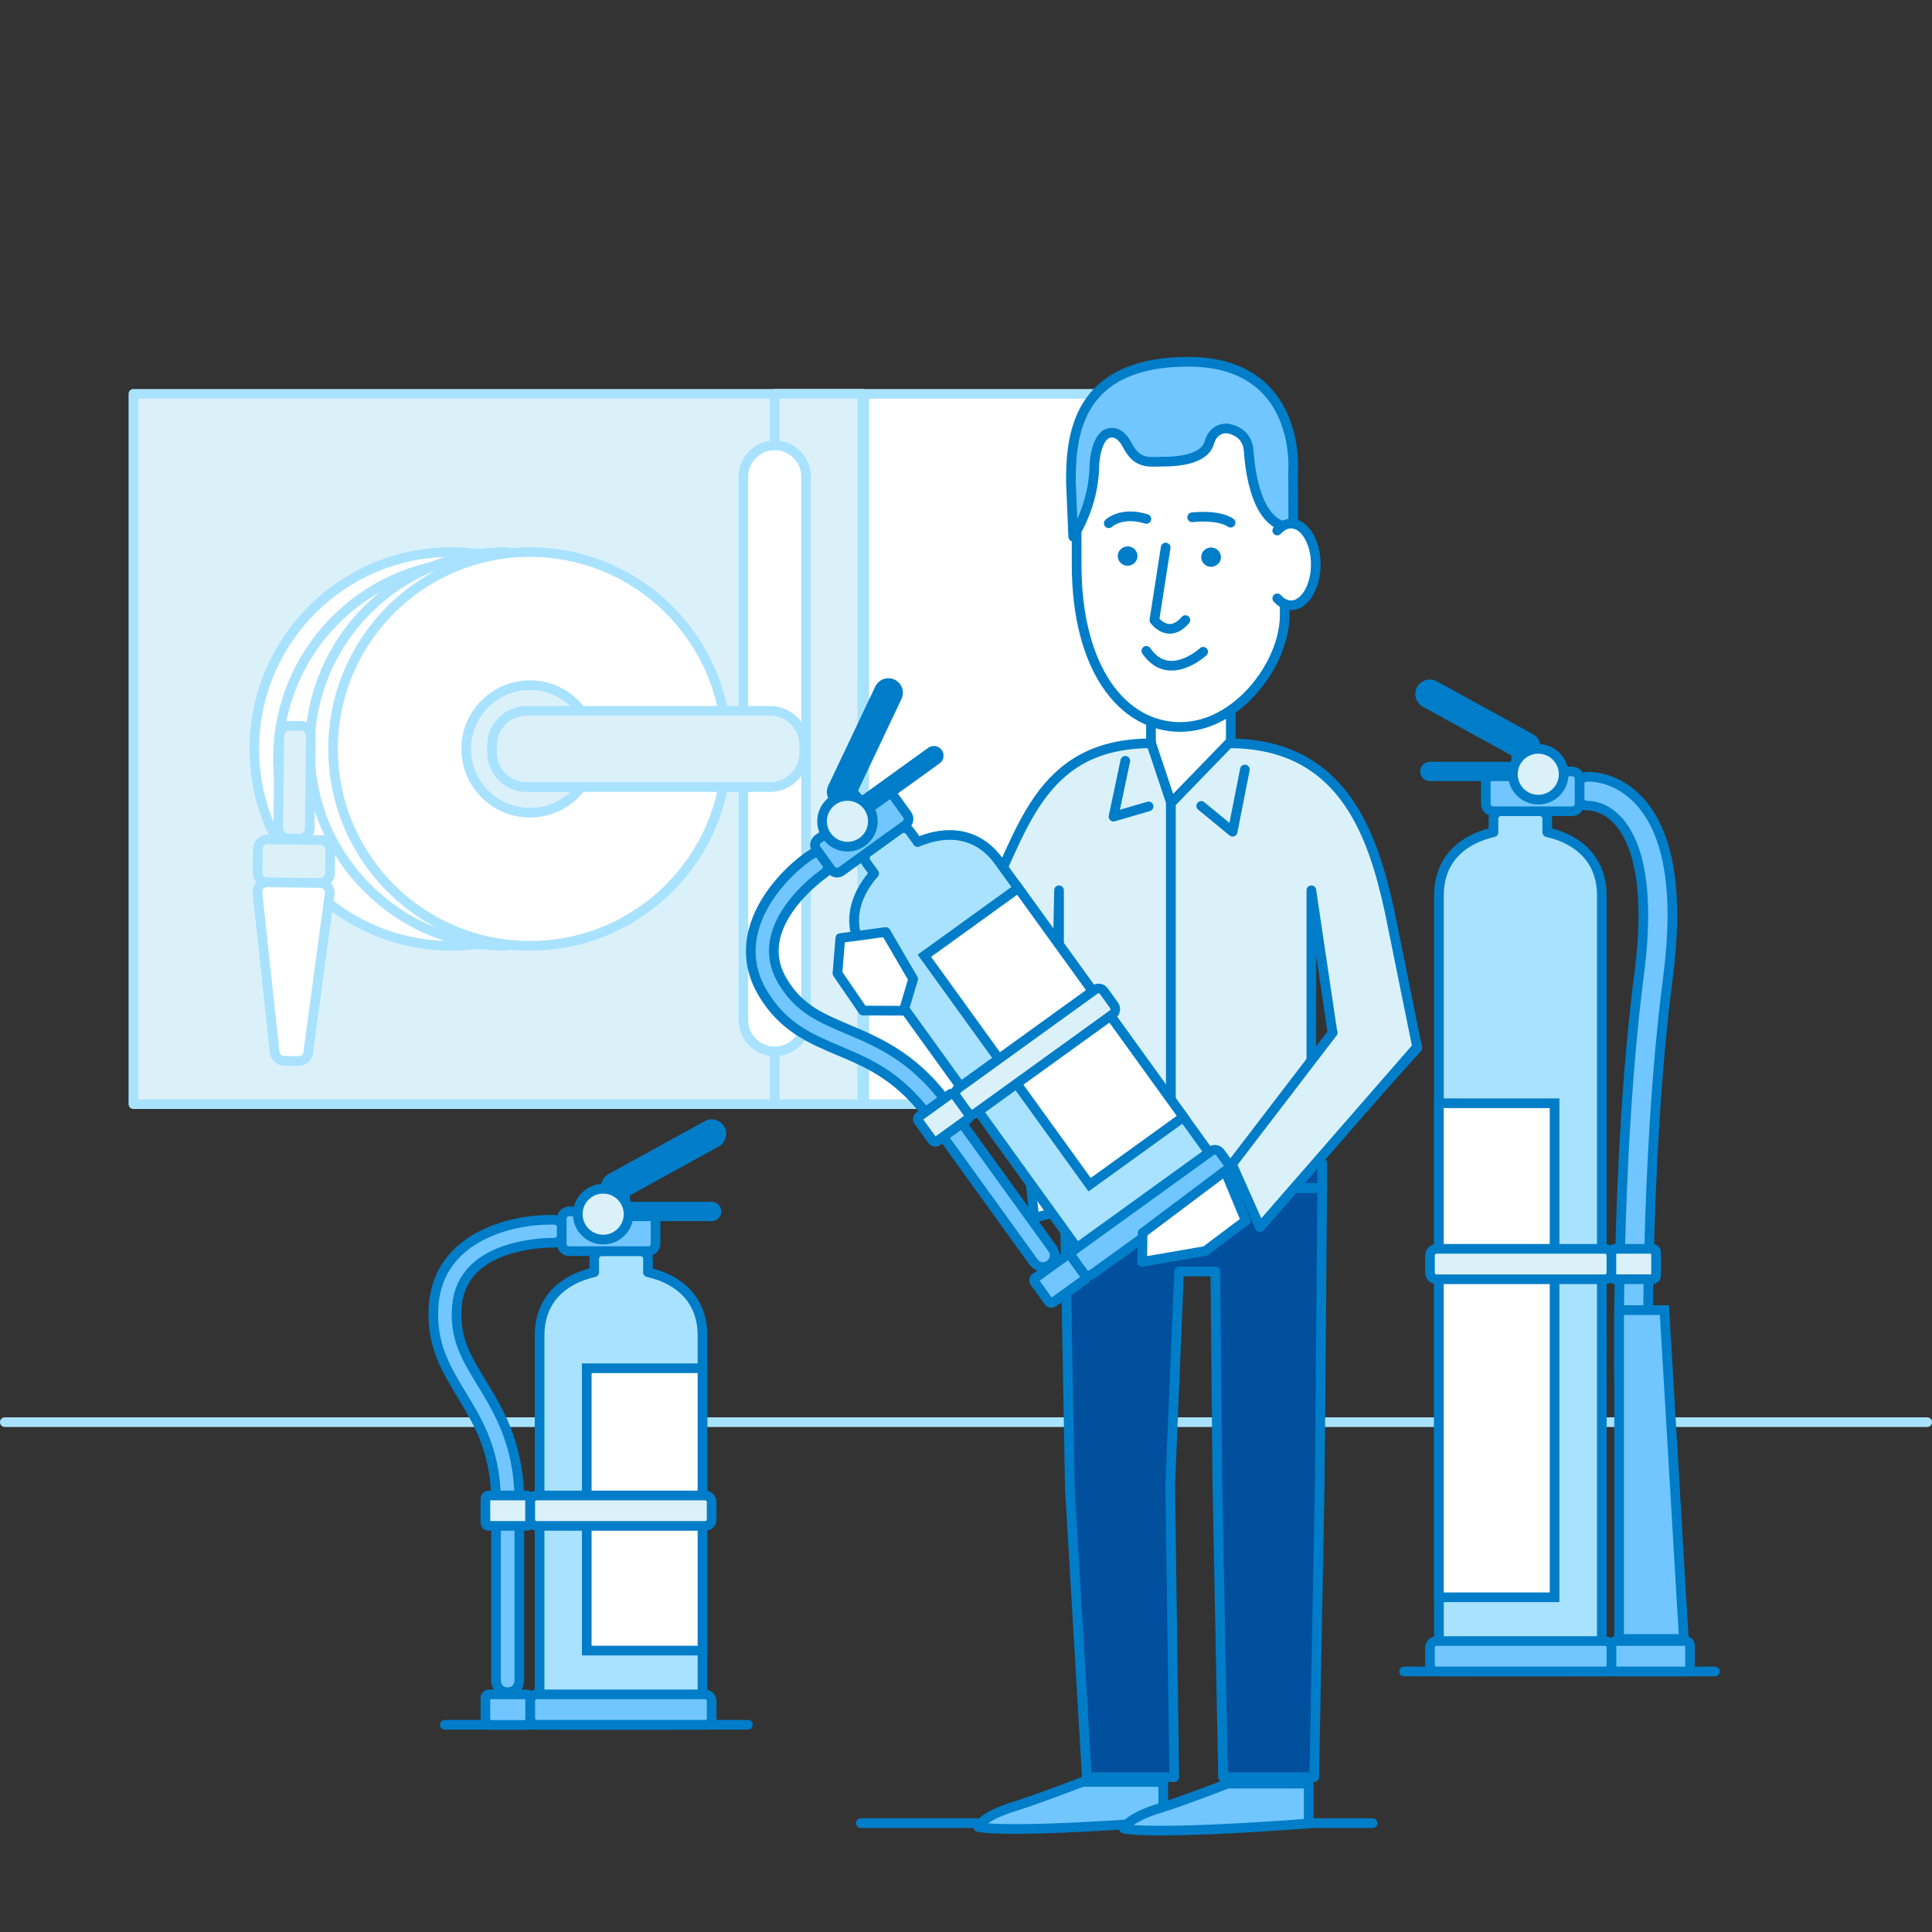 <?xml version="1.0" encoding="UTF-8"?><svg xmlns="http://www.w3.org/2000/svg" xmlns:xlink="http://www.w3.org/1999/xlink" viewBox="0 0 200 200"><rect x="0" y="0" width="200" height="200" fill="#333333" stroke="none"/><defs><style>.cls-1,.cls-2,.cls-3,.cls-4{fill:none;}.cls-5,.cls-2,.cls-3{stroke-linecap:round;stroke-linejoin:round;}.cls-5,.cls-2,.cls-4{stroke:#007dc8;}.cls-5,.cls-6{fill:#71c6ff;}.cls-3{stroke:#a9e2ff;}.cls-7{clip-path:url(#clippath);}.cls-8{fill:#00509e;}.cls-9{fill:#007dc8;}.cls-10{fill:#fff;}.cls-11{fill:#a9e2ff;}.cls-12{fill:#dbf1fa;}.cls-4{stroke-miterlimit:10;}</style><clipPath id="clippath"><rect class="cls-1" x="233.13" y="-227.52" width="197" height="197"/></clipPath></defs><g id="_73"><rect class="cls-12" x="13.81" y="40.77" width="75.45" height="73.53"/><rect class="cls-3" x="13.81" y="40.77" width="75.45" height="73.53"/><path class="cls-10" d="m67.09,77.53c0,11.26-9.12,20.38-20.38,20.38s-20.38-9.12-20.38-20.38,9.12-20.38,20.38-20.38,20.38,9.13,20.38,20.38"/><path class="cls-3" d="m67.09,77.53c0,11.26-9.12,20.38-20.38,20.38s-20.38-9.12-20.38-20.38,9.12-20.38,20.38-20.38,20.38,9.13,20.38,20.38Z"/><rect class="cls-10" x="89.47" y="40.77" width="34.05" height="73.53"/><rect class="cls-3" x="89.47" y="40.77" width="34.05" height="73.53"/><rect class="cls-12" x="80.2" y="40.77" width="9.06" height="73.53"/><rect class="cls-3" x="80.2" y="40.77" width="9.06" height="73.53"/><path class="cls-3" d="m52.45,97.91c-11.26,0-20.38-9.12-20.38-20.38s9.12-20.38,20.38-20.38"/><path class="cls-3" d="m29.79,84.95c-.72-2.18-1.08-4.51-1.01-6.94.31-11.25,9.68-20.12,20.94-19.81"/><path class="cls-10" d="m75.24,77.53c0,11.26-9.12,20.38-20.38,20.38s-20.38-9.12-20.38-20.38,9.12-20.38,20.38-20.38,20.38,9.13,20.38,20.38"/><path class="cls-3" d="m75.24,77.53c0,11.26-9.12,20.38-20.38,20.38s-20.38-9.12-20.38-20.38,9.12-20.38,20.38-20.38,20.38,9.13,20.38,20.38Z"/><path class="cls-12" d="m61.46,77.53c0,3.65-2.96,6.6-6.6,6.6s-6.6-2.95-6.6-6.6,2.96-6.6,6.6-6.6,6.6,2.96,6.6,6.6"/><path class="cls-3" d="m61.46,77.53c0,3.65-2.96,6.6-6.6,6.6s-6.6-2.95-6.6-6.6,2.96-6.6,6.6-6.6,6.6,2.96,6.6,6.6Z"/><path class="cls-10" d="m83.45,49.35v56.24c0,1.79-1.46,3.25-3.25,3.25s-3.25-1.46-3.25-3.25v-56.24c0-1.79,1.46-3.25,3.25-3.25s3.25,1.46,3.25,3.25"/><path class="cls-3" d="m83.45,49.35v56.24c0,1.79-1.46,3.25-3.25,3.25s-3.25-1.46-3.25-3.25v-56.24c0-1.79,1.46-3.25,3.25-3.25s3.25,1.46,3.25,3.25Z"/><path class="cls-12" d="m79.67,81.48h-25.17c-1.97,0-3.58-1.61-3.58-3.58v-.74c0-1.97,1.61-3.58,3.58-3.58h25.17c1.97,0,3.58,1.61,3.58,3.58v.74c0,1.97-1.61,3.58-3.58,3.58"/><path class="cls-3" d="m54.51,73.58h25.17c1.98,0,3.58,1.6,3.58,3.58v.74c0,1.98-1.6,3.58-3.58,3.58h-25.16c-1.98,0-3.58-1.6-3.58-3.58v-.74c0-1.98,1.6-3.58,3.58-3.58Z"/><path class="cls-12" d="m57.25,77.53c0,1.33-1.07,2.4-2.4,2.4s-2.4-1.07-2.4-2.4,1.07-2.4,2.4-2.4,2.4,1.07,2.4,2.4"/><path class="cls-12" d="m33.16,91.41l-5.5-.07c-.55,0-.99-.46-.99-1.01l.03-2.45c0-.55.46-.99,1.01-.99l5.5.07c.55,0,.99.46.99,1.01l-.03,2.45c0,.55-.46.99-1.01.99"/><path class="cls-3" d="m29.21,85.4h2.45c.55,0,1,.45,1,1v5.5c0,.55-.45,1-1,1h-2.45c-.55,0-1-.45-1-1v-5.5c0-.55.45-1,1-1Z" transform="translate(-59.12 118.4) rotate(-89.24)"/><path class="cls-12" d="m30.97,86.81h-1.12c-.59-.02-1.06-.51-1.05-1.1l.12-9.53c0-.59.5-1.06,1.08-1.05h1.13c.59.02,1.06.51,1.05,1.1l-.12,9.53c0,.59-.5,1.06-1.08,1.05"/><path class="cls-3" d="m30.97,86.81h-1.12c-.59-.02-1.06-.51-1.05-1.1l.12-9.53c0-.59.5-1.06,1.08-1.05h1.13c.59.02,1.06.51,1.05,1.1l-.12,9.53c0,.59-.5,1.06-1.08,1.05Z"/><path class="cls-10" d="m30.91,109.84l-1.5-.02c-.55,0-.99-.46-.99-1.01l-1.78-16.48c0-.55.46-.99,1.01-.99l5.5.07c.55,0,.99.46.99,1.01l-2.22,16.43c0,.55-.46.99-1.01.99"/><path class="cls-3" d="m30.91,109.84l-1.5-.02c-.55,0-.99-.46-.99-1.01l-1.78-16.48c0-.55.46-.99,1.01-.99l5.5.07c.55,0,.99.46.99,1.01l-2.22,16.43c0,.55-.46.99-1.01.99Z"/><line class="cls-3" x1=".5" y1="147.22" x2="199.5" y2="147.22"/><line class="cls-2" x1="89.11" y1="188.73" x2="142.09" y2="188.73"/><line class="cls-2" x1="46.04" y1="178.55" x2="77.42" y2="178.55"/><line class="cls-2" x1="145.35" y1="173.03" x2="177.52" y2="173.03"/><polygon class="cls-10" points="105.07 107.1 107.07 126.06 109.51 125.45 109.51 106.85 105.07 107.1"/><polygon class="cls-2" points="105.07 107.1 107.07 126.06 109.51 125.45 109.51 106.85 105.07 107.1"/><polygon class="cls-10" points="133.7 124.58 113.51 124.58 113.51 79.79 123.52 77.74 133.7 79.79 133.7 124.58"/><polygon class="cls-2" points="133.7 124.58 113.51 124.58 113.51 79.79 123.52 77.74 133.7 79.79 133.7 124.58"/><polygon class="cls-8" points="136.05 183.97 126.61 183.97 126.02 153.48 125.81 131.62 122.06 131.62 121.14 153.78 121.56 183.97 112.51 183.97 110.75 154.08 110.19 122.98 136.88 122.98 136.62 153.48 136.05 183.97"/><polygon class="cls-2" points="136.05 183.97 126.61 183.97 126.02 153.48 125.81 131.62 122.06 131.62 121.14 153.78 121.56 183.97 112.51 183.97 110.75 154.08 110.19 122.98 136.88 122.98 136.62 153.48 136.05 183.97"/><polygon class="cls-10" points="127.41 79.69 123.28 87.84 119.15 79.69 119.15 73.29 127.41 73.29 127.41 79.69"/><polygon class="cls-2" points="127.41 79.69 123.28 87.84 119.15 79.69 119.15 73.29 127.41 73.29 127.41 79.69"/><rect class="cls-8" x="109.69" y="120.39" width="27.19" height="2.59"/><rect class="cls-2" x="109.69" y="120.39" width="27.19" height="2.59"/><path class="cls-12" d="m119.17,76.95l2.04,6.11v37.6h-11.58v-28.5l-.12,5.75-7.51,14.13-7.29-7.62,4-3.88,3.05-6.41c4.08-7.59,5.54-17.18,17.42-17.18"/><path class="cls-2" d="m119.17,76.95l2.04,6.11v37.6h-11.58v-28.5l-.12,5.75-7.51,14.13-7.29-7.62,4-3.88,3.05-6.41c4.08-7.59,5.54-17.18,17.42-17.18Z"/><path class="cls-12" d="m127.21,76.95l-6,6.19v37.52h14.54v-28.5l2.21,14.88-10.43,13.62,3.31,5.4,15.88-17.57-2.88-14.2c-1.71-7.75-4.74-17.34-16.62-17.34"/><path class="cls-2" d="m127.21,76.95l-6,6.19v37.52h14.54v-28.5l2.21,14.88-10.43,13.62,3.31,5.4,15.88-17.57-2.88-14.2c-1.71-7.75-4.74-17.34-16.62-17.34Z"/><polyline class="cls-2" points="116.49 78.76 115.27 84.54 118.9 83.48"/><polyline class="cls-2" points="128.87 79.66 127.6 86.1 124.35 83.43"/><path class="cls-6" d="m120.42,188.6v-4.13h-8.39s-4.71,1.82-6.93,2.5c-3.53,1.07-3.83,2.16-3.83,2.16,0,0,2.2.72,19.15-.53"/><path class="cls-2" d="m120.42,188.6v-4.13h-8.39s-4.71,1.82-6.93,2.5c-3.53,1.07-3.83,2.16-3.83,2.16,0,0,2.2.72,19.15-.53Z"/><path class="cls-6" d="m135.48,188.77v-4.13h-8.38s-4.71,1.82-6.93,2.5c-3.53,1.07-3.83,2.16-3.83,2.16,0,0,2.21.72,19.15-.53"/><path class="cls-2" d="m135.48,188.77v-4.13h-8.38s-4.71,1.82-6.93,2.5c-3.53,1.07-3.83,2.16-3.83,2.16,0,0,2.21.72,19.15-.53Z"/><path class="cls-11" d="m94.42,87.17l-.81-1.12c-.26-.36-.76-.44-1.11-.18l-3.22,2.32c-.35.26-.44.76-.18,1.11l.81,1.12c-2.23,2.52-2.9,5.64-.76,8.61l21.73,30.11c1.02,1.42,3.02,1.74,4.44.72l8.48-6.12c1.44-1.04,1.76-3.06.73-4.5l-21.71-30.08c-2.14-2.97-5.32-3.31-8.41-1.99"/><path class="cls-2" d="m95,87.17l-.81-1.12c-.26-.36-.76-.44-1.11-.18l-3.22,2.32c-.35.26-.44.76-.18,1.11l.81,1.12c-2.23,2.52-2.9,5.64-.76,8.61l21.73,30.11c1.02,1.42,3.02,1.74,4.44.72l8.48-6.12c1.44-1.04,1.76-3.06.73-4.5l-21.71-30.08c-2.14-2.97-5.32-3.31-8.41-1.99Z"/><rect class="cls-10" x="103.11" y="92.67" width="11.98" height="29.23" transform="translate(-42.15 84.14) rotate(-35.82)"/><rect class="cls-4" x="103.11" y="92.67" width="11.98" height="29.23" transform="translate(-42.15 84.14) rotate(-35.82)"/><path class="cls-6" d="m108.68,130.94c-.53.39-1.28.26-1.67-.27l-10.3-14.28c-3.28-4.84-6.64-6.26-9.89-7.63-2.95-1.25-5.75-2.43-7.84-5.92-3.6-5.98,1.31-11.75,4.64-14.15.09-.07.19-.13.28-.19.54-.37,1.29-.23,1.66.31.37.54.24,1.27-.29,1.64-.01,0,.02-.01-.09.06-.35.25-2.13,1.59-3.49,3.52-1.86,2.66-2.09,5.2-.66,7.57,1.7,2.83,3.92,3.76,6.73,4.95,3.4,1.44,7.26,3.07,10.91,8.46l10.28,14.25c.39.54.26,1.28-.27,1.67"/><path class="cls-4" d="m108.68,130.94c-.53.39-1.28.26-1.67-.27l-10.3-14.28c-3.28-4.84-6.64-6.26-9.89-7.63-2.95-1.25-5.75-2.43-7.84-5.92-3.6-5.98,1.31-11.75,4.64-14.15.09-.07.19-.13.28-.19.54-.37,1.29-.23,1.66.31.37.54.24,1.27-.29,1.64-.01,0,.02-.01-.09.06-.35.25-2.13,1.59-3.49,3.52-1.86,2.66-2.09,5.2-.66,7.57,1.7,2.83,3.92,3.76,6.73,4.95,3.4,1.44,7.26,3.07,10.91,8.46l10.28,14.25c.39.54.26,1.28-.27,1.67Z"/><path class="cls-6" d="m93.75,85.4l-6.63,4.79c-.34.25-.82.17-1.07-.17l-1.51-2.09c-.25-.34-.17-.82.17-1.07l6.63-4.79c.34-.25.82-.17,1.07.17l1.51,2.09c.25.34.17.82-.17,1.07"/><path class="cls-2" d="m85.14,84.06h8.18c.42,0,.76.34.76.76v2.58c0,.42-.34.77-.77.77h-8.18c-.42,0-.77-.34-.77-.77v-2.58c0-.42.34-.77.77-.77Z" transform="translate(-33.53 68.52) rotate(-35.82)"/><path class="cls-9" d="m88.34,85.2c-.46,0-.92-.22-1.22-.62l-1.24-1.72c-.32-.44-.37-1.03-.14-1.52l4.87-10.27c.36-.75,1.25-1.07,2-.71.75.36,1.07,1.25.71,2l-4.49,9.47.72,1c.49.67.33,1.61-.34,2.09-.27.19-.57.28-.88.28"/><line class="cls-9" x1="88.59" y1="84.05" x2="96.67" y2="78.22"/><path class="cls-9" d="m88.59,85.05c-.31,0-.62-.14-.81-.41-.32-.45-.22-1.07.23-1.4l8.08-5.83c.45-.32,1.07-.22,1.4.23.32.45.22,1.07-.23,1.39l-8.08,5.83c-.18.13-.38.19-.58.19"/><path class="cls-12" d="m89.86,83.48c.85,1.18.58,2.82-.59,3.67-1.18.85-2.82.58-3.67-.59-.85-1.18-.59-2.82.59-3.67,1.18-.85,2.82-.58,3.67.59"/><path class="cls-2" d="m89.86,83.48c.85,1.18.58,2.82-.59,3.67-1.18.85-2.82.58-3.67-.59-.85-1.18-.59-2.82.59-3.67,1.18-.85,2.82-.58,3.67.59Z"/><path class="cls-12" d="m115.17,105.01l-14.15,10.21c-.3.22-.73.15-.94-.15l-1.05-1.46c-.22-.3-.15-.73.15-.94l14.15-10.21c.3-.22.73-.15.94.15l1.05,1.46c.22.3.15.72-.15.94"/><path class="cls-2" d="m98.45,107.26h17.45c.37,0,.67.3.67.67v1.8c0,.37-.3.68-.68.68h-17.45c-.37,0-.67-.3-.67-.67v-1.8c0-.37.3-.67.67-.67Z" transform="translate(-43.42 83.31) rotate(-35.82)"/><path class="cls-12" d="m127.22,121.7l-14.15,10.21c-.3.22-.73.15-.94-.15l-1.05-1.46c-.22-.3-.15-.73.15-.94l14.15-10.21c.3-.22.73-.15.94.15l1.05,1.46c.22.3.15.73-.15.94"/><path class="cls-5" d="m110.5,123.96h17.45c.37,0,.67.3.67.67v1.8c0,.37-.3.67-.67.67h-17.45c-.37,0-.67-.3-.67-.67v-1.8c0-.37.3-.68.68-.68Z" transform="translate(-50.92 93.52) rotate(-35.82)"/><path class="cls-12" d="m100.2,115.81l-3.21,2.32c-.15.11-.36.07-.47-.08l-1.45-2.01c-.11-.15-.07-.36.08-.47l3.21-2.32c.15-.11.36-.07.47.08l1.45,2.01c.11.15.07.36-.08.47"/><path class="cls-2" d="m95.7,114.12h3.96c.19,0,.34.15.34.34v2.48c0,.19-.15.34-.34.34h-3.96c-.19,0-.34-.15-.34-.34v-2.48c0-.19.15-.34.34-.34Z" transform="translate(-49.23 79.05) rotate(-35.82)"/><path class="cls-6" d="m112.25,132.5l-3.21,2.32c-.15.11-.36.07-.47-.08l-1.45-2.01c-.11-.15-.07-.36.08-.47l3.21-2.32c.15-.11.36-.07.47.08l1.45,2.01c.11.15.07.36-.08.47"/><path class="cls-2" d="m107.75,130.81h3.96c.18,0,.33.15.33.33v2.48c0,.18-.15.33-.33.33h-3.96c-.19,0-.34-.15-.34-.34v-2.48c0-.19.15-.34.34-.34Z" transform="translate(-56.72 89.23) rotate(-35.81)"/><path class="cls-11" d="m67.08,131.7v-1.38c0-.44-.36-.8-.8-.8h-3.97c-.44,0-.8.36-.8.8v1.38c-3.28.74-5.65,2.88-5.65,6.54v37.13c0,1.75,1.43,3.18,3.18,3.18h10.46c1.77,0,3.22-1.45,3.22-3.22v-37.09c0-3.66-2.37-5.8-5.65-6.54"/><path class="cls-2" d="m67.08,131.7v-1.38c0-.44-.36-.8-.8-.8h-3.97c-.44,0-.8.36-.8.8v1.38c-3.28.74-5.65,2.88-5.65,6.54v37.13c0,1.75,1.43,3.18,3.18,3.18h10.46c1.77,0,3.22-1.45,3.22-3.22v-37.09c0-3.66-2.37-5.8-5.65-6.54Z"/><rect class="cls-10" x="60.74" y="141.64" width="11.98" height="29.23"/><rect class="cls-4" x="60.74" y="141.64" width="11.98" height="29.23"/><path class="cls-6" d="m52.55,175.19c-.66,0-1.2-.54-1.2-1.2v-17.61c.17-5.84-1.72-8.96-3.55-11.97-1.66-2.74-3.24-5.33-2.9-9.39.58-6.96,7.94-8.75,12.04-8.75.12,0,.23,0,.34,0,.66.02,1.18.57,1.17,1.22-.02.65-.55,1.16-1.19,1.16-.01,0,.02,0-.1,0-.44,0-2.66.04-4.89.81-3.06,1.06-4.74,3-4.97,5.75-.28,3.29.97,5.34,2.56,7.95,1.92,3.16,4.09,6.73,3.9,13.25v17.57c0,.66-.53,1.2-1.19,1.2"/><path class="cls-4" d="m52.55,175.19c-.66,0-1.2-.54-1.2-1.2v-17.61c.17-5.84-1.72-8.96-3.55-11.97-1.66-2.74-3.24-5.33-2.9-9.39.58-6.96,7.94-8.75,12.04-8.75.12,0,.23,0,.34,0,.66.02,1.18.57,1.17,1.22-.02.65-.55,1.16-1.19,1.16-.01,0,.02,0-.1,0-.44,0-2.66.04-4.89.81-3.06,1.06-4.74,3-4.97,5.75-.28,3.29.97,5.34,2.56,7.95,1.92,3.16,4.09,6.73,3.9,13.25v17.57c0,.66-.53,1.2-1.19,1.2Z"/><path class="cls-6" d="m67.1,129.52h-8.18c-.42,0-.76-.34-.76-.77v-2.58c0-.42.34-.76.76-.76h8.18c.42,0,.77.34.77.76v2.58c0,.42-.35.77-.77.77"/><path class="cls-2" d="m58.92,125.41h8.18c.42,0,.76.34.76.76v2.59c0,.42-.34.76-.76.76h-8.18c-.42,0-.77-.34-.77-.77v-2.58c0-.42.34-.77.77-.77Z"/><path class="cls-9" d="m63.71,126.48c-.83,0-1.5-.67-1.5-1.5v-2.12c0-.55.3-1.05.78-1.32l9.96-5.48c.73-.4,1.64-.14,2.04.59.4.72.13,1.64-.59,2.04l-9.18,5.05v1.23c0,.83-.67,1.5-1.5,1.5"/><path class="cls-9" d="m73.67,126.41h-9.96c-.55,0-1-.45-1-1s.45-1,1-1h9.96c.55,0,1,.45,1,1s-.45,1-1,1"/><path class="cls-12" d="m65.07,125.69c0,1.45-1.18,2.63-2.63,2.63s-2.63-1.18-2.63-2.63,1.18-2.63,2.63-2.63,2.63,1.18,2.63,2.63"/><path class="cls-2" d="m65.07,125.69c0,1.45-1.18,2.63-2.63,2.63s-2.63-1.18-2.63-2.63,1.18-2.63,2.63-2.63,2.63,1.18,2.63,2.63Z"/><path class="cls-12" d="m72.99,157.96h-17.45c-.37,0-.68-.3-.68-.67v-1.8c0-.37.3-.67.68-.67h17.45c.37,0,.67.3.67.67v1.8c0,.37-.3.67-.67.67"/><path class="cls-2" d="m55.54,154.81h17.45c.37,0,.68.3.68.68v1.8c0,.37-.3.67-.67.67h-17.45c-.37,0-.67-.3-.67-.67v-1.8c0-.37.3-.67.67-.67Z"/><path class="cls-6" d="m72.99,178.55h-17.45c-.37,0-.68-.3-.68-.68v-1.8c0-.37.3-.67.68-.67h17.45c.37,0,.67.3.67.67v1.8c0,.37-.3.68-.67.68"/><path class="cls-2" d="m55.54,175.4h17.45c.37,0,.68.3.68.68v1.8c0,.37-.3.67-.67.67h-17.45c-.37,0-.67-.3-.67-.67v-1.8c0-.37.3-.68.68-.68Z"/><path class="cls-12" d="m54.53,157.96h-3.96c-.18,0-.34-.15-.34-.34v-2.48c0-.18.15-.33.34-.33h3.96c.19,0,.33.15.33.33v2.48c0,.18-.15.34-.33.34"/><path class="cls-2" d="m50.57,154.81h3.96c.18,0,.34.15.34.34v2.48c0,.18-.15.33-.33.33h-3.96c-.18,0-.33-.15-.33-.33v-2.48c0-.18.15-.34.34-.34Z"/><path class="cls-6" d="m54.53,178.55h-3.96c-.18,0-.34-.15-.34-.34v-2.48c0-.18.15-.34.34-.34h3.96c.19,0,.33.15.33.34v2.48c0,.18-.15.34-.33.34"/><path class="cls-2" d="m50.58,175.4h3.96c.18,0,.34.15.34.34v2.48c0,.18-.15.34-.34.34h-3.96c-.18,0-.33-.15-.33-.33v-2.48c0-.19.15-.34.34-.34Z"/><path class="cls-6" d="m169.12,145.37c-.81,0-1.48-.65-1.5-1.47,0-.23-.44-23.65,2.07-43.1,1.25-9.67-.48-13.92-2.15-15.79-1.45-1.62-2.99-1.6-3.06-1.6h-.03c-.81,0-1.48-.64-1.51-1.45-.03-.82.59-1.51,1.41-1.55.3,0,2.96-.07,5.33,2.48,3.12,3.37,4.13,9.52,2.99,18.28-2.49,19.22-2.05,42.42-2.05,42.65.02.83-.64,1.51-1.47,1.53h-.03Z"/><path class="cls-4" d="m169.12,145.37c-.81,0-1.48-.65-1.5-1.47,0-.23-.44-23.65,2.07-43.1,1.25-9.67-.48-13.92-2.15-15.79-1.45-1.62-2.99-1.6-3.06-1.6h-.03c-.81,0-1.48-.64-1.51-1.45-.03-.82.59-1.51,1.41-1.55.3,0,2.96-.07,5.33,2.48,3.12,3.37,4.13,9.52,2.99,18.28-2.49,19.22-2.05,42.42-2.05,42.65.02.83-.64,1.51-1.47,1.53h-.03Z"/><path class="cls-11" d="m154.6,86.15v-1.38c0-.44.36-.8.8-.8h3.97c.44,0,.8.36.8.8v1.38c3.28.74,5.65,2.88,5.65,6.54v77.16c0,1.75-1.43,3.18-3.18,3.18h-10.46c-1.77,0-3.22-1.45-3.22-3.22v-77.12c0-3.66,2.37-5.8,5.65-6.54"/><path class="cls-2" d="m154.6,86.15v-1.38c0-.44.36-.8.8-.8h3.97c.44,0,.8.36.8.8v1.38c3.28.74,5.65,2.88,5.65,6.54v77.16c0,1.75-1.43,3.18-3.18,3.18h-10.46c-1.77,0-3.22-1.45-3.22-3.22v-77.12c0-3.66,2.37-5.8,5.65-6.54Z"/><rect class="cls-10" x="148.95" y="114.21" width="11.98" height="51.14"/><rect class="cls-4" x="148.95" y="114.21" width="11.98" height="51.14"/><path class="cls-6" d="m154.57,83.97h8.18c.42,0,.77-.34.77-.76v-2.58c0-.42-.34-.77-.77-.77h-8.18c-.42,0-.76.34-.76.77v2.58c0,.42.34.76.76.76"/><path class="cls-2" d="m154.57,79.86h8.18c.42,0,.77.34.77.77v2.58c0,.42-.34.77-.77.77h-8.18c-.42,0-.76-.34-.76-.76v-2.58c0-.42.34-.76.76-.76Z"/><path class="cls-9" d="m157.97,80.94c-.83,0-1.5-.67-1.5-1.5v-1.23l-9.18-5.05c-.73-.4-.99-1.31-.59-2.04.4-.73,1.31-.99,2.04-.59l9.96,5.48c.48.26.78.77.78,1.31v2.12c0,.83-.67,1.5-1.5,1.5"/><path class="cls-9" d="m157.97,80.86h-9.96c-.55,0-1-.45-1-1s.45-1,1-1h9.96c.55,0,1,.45,1,1s-.45,1-1,1"/><path class="cls-12" d="m156.61,80.15c0,1.45,1.18,2.63,2.63,2.63s2.63-1.18,2.63-2.63-1.18-2.63-2.63-2.63-2.63,1.18-2.63,2.63"/><path class="cls-2" d="m156.61,80.15c0,1.45,1.18,2.63,2.63,2.63s2.63-1.18,2.63-2.63-1.18-2.63-2.63-2.63-2.63,1.18-2.63,2.63Z"/><path class="cls-12" d="m148.68,132.42h17.45c.37,0,.68-.3.68-.68v-1.8c0-.37-.3-.67-.68-.67h-17.45c-.37,0-.67.3-.67.67v1.8c0,.37.3.68.67.68"/><path class="cls-2" d="m148.69,129.28h17.45c.37,0,.68.3.68.68v1.8c0,.37-.3.67-.67.67h-17.45c-.37,0-.67-.3-.67-.67v-1.8c0-.37.3-.68.68-.68Z"/><path class="cls-6" d="m148.68,173.03h17.45c.37,0,.68-.3.68-.68v-1.8c0-.37-.3-.67-.68-.67h-17.45c-.37,0-.67.3-.67.67v1.8c0,.37.3.68.67.68"/><path class="cls-2" d="m148.69,169.88h17.45c.37,0,.68.3.68.68v1.8c0,.37-.3.67-.67.67h-17.45c-.37,0-.67-.3-.67-.67v-1.8c0-.37.3-.68.68-.68Z"/><path class="cls-12" d="m167.14,132.42h3.96c.19,0,.33-.15.33-.34v-2.48c0-.18-.15-.33-.33-.33h-3.96c-.18,0-.33.15-.33.33v2.48c0,.19.15.34.33.34"/><path class="cls-2" d="m167.14,129.28h3.96c.18,0,.33.15.33.33v2.48c0,.18-.15.33-.33.33h-3.96c-.18,0-.33-.15-.33-.33v-2.48c0-.19.15-.34.34-.34Z"/><path class="cls-6" d="m167.25,173.03h7.25c.25,0,.45-.2.45-.45v-2.26c0-.24-.2-.44-.45-.44h-7.25c-.24,0-.44.2-.44.44v2.26c0,.25.2.45.44.45"/><path class="cls-2" d="m167.25,169.88h7.25c.25,0,.45.2.45.45v2.26c0,.24-.2.44-.44.44h-7.25c-.24,0-.44-.2-.44-.44v-2.26c0-.25.2-.45.45-.45Z"/><polygon class="cls-6" points="174.31 169.66 167.61 169.66 167.61 135.62 172.3 135.62 174.31 169.66"/><polygon class="cls-4" points="174.31 169.66 167.61 169.66 167.61 135.62 172.3 135.62 174.31 169.66"/><polygon class="cls-10" points="91.69 96.48 94.53 101.35 93.55 104.63 89.33 104.61 86.69 100.76 86.99 97.11 91.69 96.48"/><polygon class="cls-2" points="91.69 96.48 94.53 101.35 93.55 104.63 89.33 104.61 86.69 100.76 86.99 97.11 91.69 96.48"/><polygon class="cls-10" points="126.82 121.22 118.29 127.63 118.23 130.63 124.78 129.5 128.96 126.36 126.82 121.22"/><polygon class="cls-2" points="126.82 121.22 118.29 127.63 118.23 130.63 124.78 129.5 128.96 126.36 126.82 121.22"/><polyline class="cls-12" points="146.71 108.36 130.43 127.04 127.53 120.52 137.96 106.9"/><polyline class="cls-2" points="146.71 108.36 130.43 127.04 127.53 120.52 137.96 106.9"/><path class="cls-10" d="m122.22,75.26h0c-6.1,0-10.77-6.14-10.77-16.84v-10.32c0-5.63,4.36-10.23,9.68-10.23h2.18c5.32,0,9.68,4.6,9.68,10.23v15.59c0,5.06-4.94,11.56-10.77,11.56"/><path class="cls-2" d="m122.22,75.26h0c-6.1,0-10.77-6.14-10.77-16.84v-10.32c0-5.63,4.36-10.23,9.68-10.23h2.18c5.32,0,9.68,4.6,9.68,10.23v15.59c0,5.06-4.94,11.56-10.77,11.56Z"/><path class="cls-2" d="m118.67,67.38c2.33,3.4,5.88.09,5.88.09"/><path class="cls-2" d="m122.71,64.19c-1.77,2.04-3.21,0-3.21,0l1.17-7.51"/><path class="cls-6" d="m114.35,45.04s1.29-1.01,2.36,1.06c1.04,2.02,2.26,1.69,3.78,1.69s4.2-.26,4.69-1.95c.5-1.75,1.98-1.47,1.98-1.47.99.21,1.99.82,2.1,2.3.25,3.28,1.16,7.96,4.62,7.96l-.02-5.8s.97-11.38-10.84-11.38-12.16,8.01-12.16,12.49l.24,5.62s2.19-3.24,2.19-7.5c0,0,.11-2.26,1.07-3"/><path class="cls-2" d="m114.35,45.04s1.29-1.01,2.36,1.06c1.04,2.02,2.26,1.69,3.78,1.69s4.2-.26,4.69-1.95c.5-1.75,1.98-1.47,1.98-1.47.99.21,1.99.82,2.1,2.3.25,3.28,1.16,7.96,4.62,7.96l-.02-5.8s.97-11.38-10.84-11.38-12.16,8.01-12.16,12.49l.24,5.62s2.19-3.24,2.19-7.5c0,0,.11-2.26,1.07-3Z"/><path class="cls-2" d="m114.78,54.17s1.28-1.26,3.89-.45"/><path class="cls-2" d="m127.39,54.11s-1.05-.85-3.98-.56"/><path class="cls-9" d="m117.41,56.82c.42.37.46,1,.08,1.41s-1.02.45-1.44.08c-.42-.37-.46-1-.08-1.41.37-.41,1.02-.45,1.44-.09"/><path class="cls-9" d="m126.05,56.93c.42.37.46,1,.08,1.41s-1.02.45-1.44.08c-.42-.37-.46-1-.08-1.41.37-.41,1.02-.45,1.44-.08"/><path class="cls-10" d="m132.22,54.92c.07-.08.14-.15.21-.21.36-.33.78-.51,1.22-.51,1.41,0,2.56,1.9,2.56,4.23s-1.15,4.23-2.56,4.23c-.53,0-1.02-.27-1.43-.72"/><path class="cls-2" d="m132.22,54.92c.07-.08.14-.15.21-.21.36-.33.78-.51,1.22-.51,1.41,0,2.56,1.9,2.56,4.23s-1.15,4.23-2.56,4.23c-.53,0-1.02-.27-1.43-.72"/></g><g id="_64"><g class="cls-7"><path class="cls-12" d="m179.43,32.35h4.57c1.08,0,1.96-.88,1.96-1.96v-112.34h-8.37c-.07,0-.12.06-.12.12V30.39c0,1.08.88,1.96,1.96,1.96"/><path class="cls-4" d="m179.43,32.35h4.57c1.08,0,1.96-.88,1.96-1.96v-112.34h-8.37c-.07,0-.12.06-.12.12V30.39c0,1.08.88,1.96,1.96,1.96Z"/><path class="cls-12" d="m138.65,32.35h4.57c1.08,0,1.96-.88,1.96-1.96v-112.34h-8.37c-.07,0-.12.06-.12.12V30.39c0,1.08.88,1.96,1.96,1.96"/><path class="cls-4" d="m138.65,32.35h4.57c1.08,0,1.96-.88,1.96-1.96v-112.34h-8.37c-.07,0-.12.06-.12.12V30.39c0,1.08.88,1.96,1.96,1.96Z"/><polygon class="cls-12" points="278.4 -74.19 278.4 -74.11 424.3 -74.11 424.3 26.41 278.4 26.41 183.63 26.41 183.63 -74.19 278.4 -74.19"/><polygon class="cls-2" points="278.4 -74.19 278.4 -74.11 424.3 -74.11 424.3 26.41 278.4 26.41 183.63 26.41 183.63 -74.19 278.4 -74.19"/><rect class="cls-12" x="130.71" y="-74.19" width="52.92" height="100.59"/><rect class="cls-2" x="130.71" y="-74.19" width="52.92" height="100.59"/></g></g></svg>